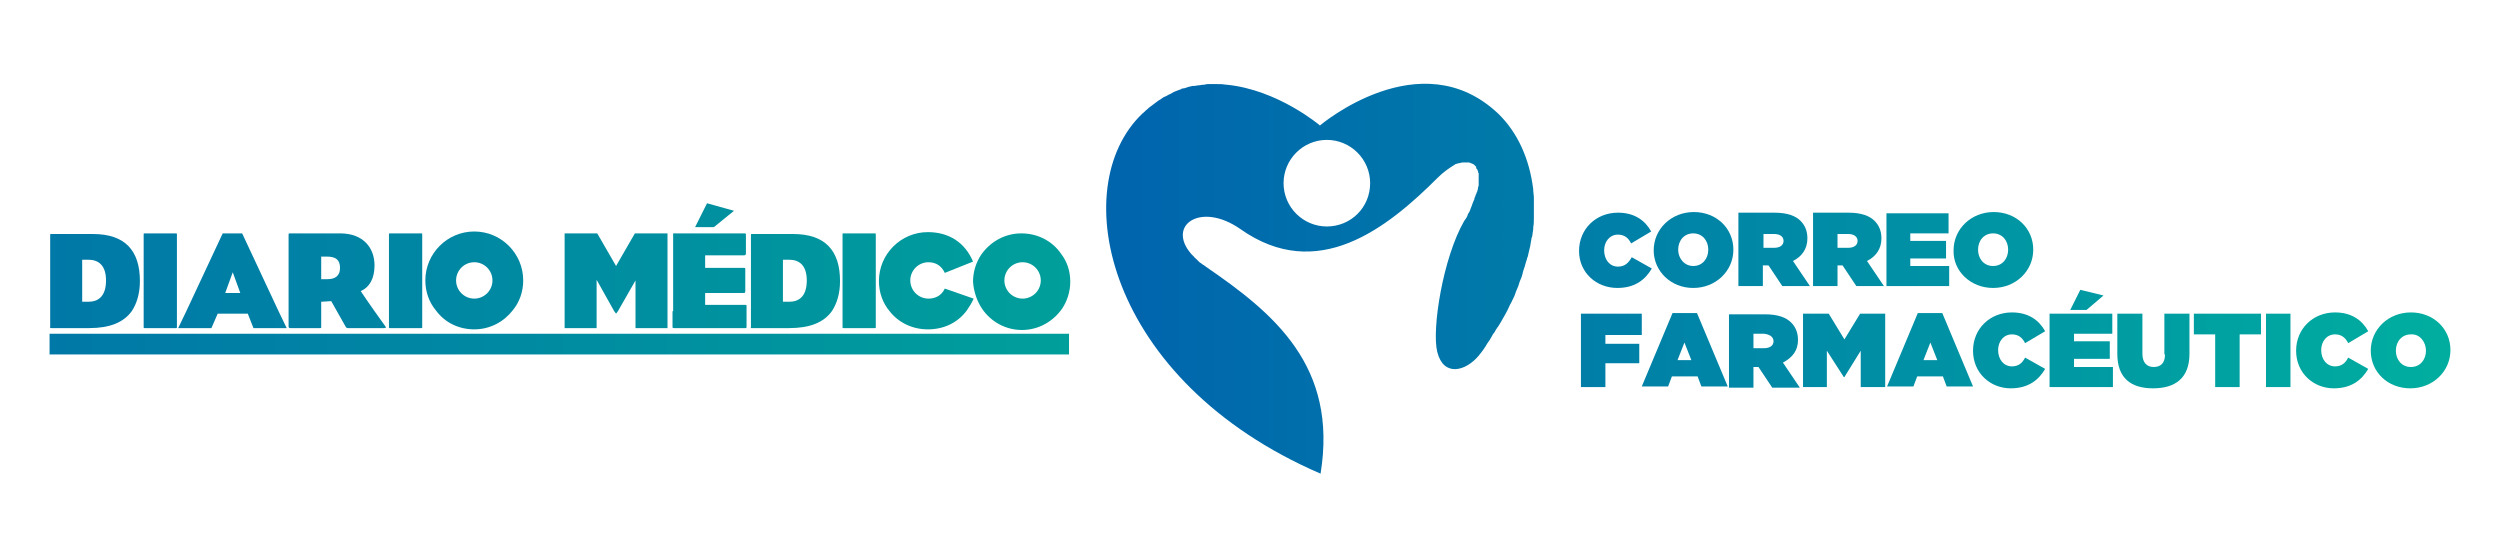 <?xml version="1.0" encoding="utf-8"?>
<!-- Generator: Adobe Illustrator 27.5.0, SVG Export Plug-In . SVG Version: 6.00 Build 0)  -->
<svg version="1.1" id="Capa_1" xmlns="http://www.w3.org/2000/svg" xmlns:xlink="http://www.w3.org/1999/xlink" x="0px" y="0px"
	 viewBox="0 0 398.5 88.9" style="enable-background:new 0 0 398.5 88.9;" xml:space="preserve">
<style type="text/css">
	.st0{fill-rule:evenodd;clip-rule:evenodd;fill:url(#SVGID_1_);}
	.st1{fill-rule:evenodd;clip-rule:evenodd;fill:url(#SVGID_00000136388597313433255820000014955147928431258767_);}
	.st2{fill-rule:evenodd;clip-rule:evenodd;fill:url(#SVGID_00000080913588964323243290000003066839529595605169_);}
	.st3{fill-rule:evenodd;clip-rule:evenodd;fill:url(#SVGID_00000059288943586143353100000012934852413410668937_);}
	.st4{fill-rule:evenodd;clip-rule:evenodd;fill:url(#SVGID_00000008140041137503847500000003655353870659721115_);}
	.st5{fill-rule:evenodd;clip-rule:evenodd;fill:url(#SVGID_00000024715927763650197630000002760868281347671470_);}
	.st6{fill-rule:evenodd;clip-rule:evenodd;fill:url(#SVGID_00000072248199101592493550000003198271152406496443_);}
	.st7{fill-rule:evenodd;clip-rule:evenodd;fill:url(#SVGID_00000067226641895855450910000008196339473934245292_);}
	.st8{fill-rule:evenodd;clip-rule:evenodd;fill:url(#SVGID_00000114796450974700387740000001119065923732278404_);}
	.st9{fill-rule:evenodd;clip-rule:evenodd;fill:url(#SVGID_00000167383539791223516130000014046438812635282874_);}
	.st10{fill-rule:evenodd;clip-rule:evenodd;fill:url(#SVGID_00000162317495955484926010000017719308137250682803_);}
	.st11{fill-rule:evenodd;clip-rule:evenodd;fill:url(#SVGID_00000030451013769264037150000008936422673699373747_);}
	.st12{fill-rule:evenodd;clip-rule:evenodd;fill:url(#SVGID_00000142173970170677417880000009333303342367156905_);}
	.st13{fill-rule:evenodd;clip-rule:evenodd;fill:url(#SVGID_00000000192497360817308780000012317413028456881305_);}
	.st14{fill-rule:evenodd;clip-rule:evenodd;fill:url(#SVGID_00000134238227602151030820000015342042968892864136_);}
	.st15{fill-rule:evenodd;clip-rule:evenodd;fill:url(#SVGID_00000090281509576851038950000016660668091876055213_);}
	.st16{fill-rule:evenodd;clip-rule:evenodd;fill:url(#SVGID_00000012435121546010756700000002510054674831780029_);}
	.st17{fill-rule:evenodd;clip-rule:evenodd;fill:url(#SVGID_00000026868544013439562080000012176812071809293201_);}
	.st18{fill-rule:evenodd;clip-rule:evenodd;fill:url(#SVGID_00000029004602639670684700000001325616944893328303_);}
	.st19{fill-rule:evenodd;clip-rule:evenodd;fill:url(#SVGID_00000107562650632684002850000011172370409926440078_);}
	.st20{fill-rule:evenodd;clip-rule:evenodd;fill:url(#SVGID_00000119097183008045474340000008761883008214119060_);}
	.st21{fill-rule:evenodd;clip-rule:evenodd;fill:url(#SVGID_00000129185098557044093410000009090939915421039267_);}
	.st22{fill-rule:evenodd;clip-rule:evenodd;fill:url(#SVGID_00000005946113542917845790000012661519173573798812_);}
	.st23{fill-rule:evenodd;clip-rule:evenodd;fill:url(#SVGID_00000156550338857479849230000017991797672456137902_);}
	.st24{fill-rule:evenodd;clip-rule:evenodd;fill:url(#SVGID_00000077290735340656965900000012974843364784750213_);}
	.st25{fill-rule:evenodd;clip-rule:evenodd;fill:url(#SVGID_00000030476358125338241050000007070011995751665585_);}
	.st26{fill-rule:evenodd;clip-rule:evenodd;fill:url(#SVGID_00000141422326439278682180000000349322304591566471_);}
	.st27{fill-rule:evenodd;clip-rule:evenodd;fill:url(#SVGID_00000043429992016781745170000008382685792252786590_);}
	.st28{fill-rule:evenodd;clip-rule:evenodd;fill:url(#SVGID_00000058576592157870545460000001692763148688342694_);}
	.st29{fill-rule:evenodd;clip-rule:evenodd;fill:url(#SVGID_00000132076227477118536230000016473122246809460100_);}
	.st30{fill-rule:evenodd;clip-rule:evenodd;fill:url(#SVGID_00000127033676474031097860000011252441364584506515_);}
	.st31{fill-rule:evenodd;clip-rule:evenodd;fill:url(#SVGID_00000178914768544148033610000013105288954162924214_);}
	.st32{fill-rule:evenodd;clip-rule:evenodd;fill:url(#SVGID_00000019679746393078920340000009665777638466642840_);}
	.st33{fill-rule:evenodd;clip-rule:evenodd;fill:url(#SVGID_00000117650219025215184450000000066071239476837762_);}
</style>
<g id="salud_00000054946365026998308750000006233615068250842047_">
	<g>
		<g id="Diario_medico_nuevo_00000018231795522600779760000005141072885115467906_">
			<g>
				<g>
					<linearGradient id="SVGID_1_" gradientUnits="userSpaceOnUse" x1="170.885" y1="44.745" x2="-62.325" y2="44.745">
						<stop  offset="0" style="stop-color:#009F9B"/>
						<stop  offset="1" style="stop-color:#0067AD"/>
					</linearGradient>
					<path class="st0" d="M134.5,52.3h4.9c0.2,0,0.2,0,0.2-0.2v-2.5v-4.8v-7.4c0-0.2,0-0.2-0.2-0.2h-4.9c-0.2,0-0.2,0-0.2,0.2v7.4
						v4.8v2.5C134.3,52.3,134.3,52.3,134.5,52.3z"/>
					
						<linearGradient id="SVGID_00000035511611895858568670000017621923336736004025_" gradientUnits="userSpaceOnUse" x1="170.885" y1="44.74" x2="-62.325" y2="44.74">
						<stop  offset="0" style="stop-color:#009F9B"/>
						<stop  offset="1" style="stop-color:#0067AD"/>
					</linearGradient>
					<path style="fill-rule:evenodd;clip-rule:evenodd;fill:url(#SVGID_00000035511611895858568670000017621923336736004025_);" d="
						M156.6,49.3C156.6,49.3,156.6,49.3,156.6,49.3c1.4,2,3.7,3.3,6.3,3.3c0,0,0,0,0,0c0,0,0,0,0,0c2.7,0,5-1.4,6.4-3.4c0,0,0,0,0,0
						c0.8-1.2,1.3-2.7,1.3-4.3c0-1.7-0.5-3.2-1.5-4.5c0,0,0,0,0,0c-1.4-2-3.7-3.2-6.3-3.2c0,0,0,0,0,0c0,0,0,0,0,0
						c-2.7,0-5,1.4-6.4,3.4c0,0,0,0,0,0c-0.8,1.2-1.3,2.7-1.3,4.3C155.2,46.4,155.7,48,156.6,49.3z M163,41.8c1.6,0,2.9,1.3,2.9,2.9
						c0,1.6-1.3,2.9-2.9,2.9c-1.6,0-2.9-1.3-2.9-2.9C160.1,43.1,161.4,41.8,163,41.8z"/>
					
						<linearGradient id="SVGID_00000007415660204301556680000017138250496763507607_" gradientUnits="userSpaceOnUse" x1="170.885" y1="44.74" x2="-62.325" y2="44.74">
						<stop  offset="0" style="stop-color:#009F9B"/>
						<stop  offset="1" style="stop-color:#0067AD"/>
					</linearGradient>
					<path style="fill-rule:evenodd;clip-rule:evenodd;fill:url(#SVGID_00000007415660204301556680000017138250496763507607_);" d="
						M147.9,52.5c2.5,0,4.7-1,6.2-3l0,0h0c0.4-0.6,0.8-1.2,1.1-1.9l-4.6-1.6c-0.5,1.1-1.5,1.6-2.6,1.6c-1.6,0-2.9-1.3-2.9-2.9
						c0-1.6,1.3-2.9,2.9-2.9c1.2,0,2.1,0.6,2.6,1.7l4.5-1.8c-1.3-3.1-3.9-4.7-7.2-4.7c-4.3,0-7.8,3.5-7.8,7.8c0,1.8,0.6,3.5,1.7,4.8
						C143.2,51.4,145.4,52.5,147.9,52.5z"/>
					
						<linearGradient id="SVGID_00000111911903900863878570000010914821974189449096_" gradientUnits="userSpaceOnUse" x1="170.885" y1="44.744" x2="-62.325" y2="44.744">
						<stop  offset="0" style="stop-color:#009F9B"/>
						<stop  offset="1" style="stop-color:#0067AD"/>
					</linearGradient>
					<path style="fill-rule:evenodd;clip-rule:evenodd;fill:url(#SVGID_00000111911903900863878570000010914821974189449096_);" d="
						M119.8,52.3h6c3.3,0,5.5-0.9,6.8-2.7l0,0h0c0,0,0,0,0,0h0c0.8-1.2,1.3-2.8,1.3-4.8c0-4.9-2.4-7.5-7.5-7.5h-6.5
						c-0.2,0-0.2,0-0.2,0.2v12.2v2.5C119.6,52.3,119.6,52.3,119.8,52.3z M124.7,41.4h1.1c1.6,0,2.8,0.9,2.8,3.3
						c0,2.6-1.3,3.4-2.8,3.4h-1V41.4z"/>
					
						<linearGradient id="SVGID_00000165914396403882849880000005908211419886163120_" gradientUnits="userSpaceOnUse" x1="170.885" y1="44.744" x2="-62.325" y2="44.744">
						<stop  offset="0" style="stop-color:#009F9B"/>
						<stop  offset="1" style="stop-color:#0067AD"/>
					</linearGradient>
					<path style="fill-rule:evenodd;clip-rule:evenodd;fill:url(#SVGID_00000165914396403882849880000005908211419886163120_);" d="
						M8.2,52.3h6c3.3,0,5.5-0.9,6.8-2.7l0,0h0c0,0,0,0,0,0h0c0.8-1.2,1.3-2.8,1.3-4.8c0-4.9-2.4-7.5-7.5-7.5H8.2
						c-0.2,0-0.2,0-0.2,0.2v12.2v2.5C7.9,52.3,8,52.3,8.2,52.3z M13,41.4h1.1c1.6,0,2.8,0.9,2.8,3.3c0,2.6-1.3,3.4-2.8,3.4h-1V41.4z
						"/>
					
						<linearGradient id="SVGID_00000170985076029527348050000006350210831276753075_" gradientUnits="userSpaceOnUse" x1="170.885" y1="44.745" x2="-62.325" y2="44.745">
						<stop  offset="0" style="stop-color:#009F9B"/>
						<stop  offset="1" style="stop-color:#0067AD"/>
					</linearGradient>
					<path style="fill-rule:evenodd;clip-rule:evenodd;fill:url(#SVGID_00000170985076029527348050000006350210831276753075_);" d="
						M46.3,52.3H51c0.2,0,0.2,0,0.2-0.2v-2.5v-1.5l1.6-0.1l0.9,1.6h0l0,0c0.4,0.7,0.9,1.6,1.3,2.3c0.2,0.4,0.3,0.4,0.5,0.4h5.7
						c0.4,0,0.4-0.1,0-0.6l-1.5-2.1l0,0h0c-1-1.4-1.8-2.6-2.2-3.2c1.4-0.6,2.2-2,2.2-4.1c0-2.7-1.7-5.1-5.5-5.1h-8
						c-0.1,0-0.2,0-0.2,0.2v7.4v4.8v2.5C46.1,52.3,46.1,52.3,46.3,52.3z M51.2,40.9h0.9c1.4,0,2.1,0.5,2.1,1.8c0,1.3-0.8,1.8-2,1.8
						h-1V40.9z"/>
					
						<linearGradient id="SVGID_00000021840157704596059280000003788928034414622889_" gradientUnits="userSpaceOnUse" x1="170.885" y1="44.745" x2="-62.325" y2="44.745">
						<stop  offset="0" style="stop-color:#009F9B"/>
						<stop  offset="1" style="stop-color:#0067AD"/>
					</linearGradient>
					<path style="fill-rule:evenodd;clip-rule:evenodd;fill:url(#SVGID_00000021840157704596059280000003788928034414622889_);" d="
						M23.1,52.3H28c0.2,0,0.2,0,0.2-0.2v-2.5v-4.8v-7.4c0-0.2,0-0.2-0.2-0.2h-4.9c-0.2,0-0.2,0-0.2,0.2v7.4v4.8v2.5
						C22.9,52.3,22.9,52.3,23.1,52.3z"/>
					
						<linearGradient id="SVGID_00000101094977126695176150000009520623598123222939_" gradientUnits="userSpaceOnUse" x1="170.885" y1="44.744" x2="-62.325" y2="44.744">
						<stop  offset="0" style="stop-color:#009F9B"/>
						<stop  offset="1" style="stop-color:#0067AD"/>
					</linearGradient>
					<path style="fill-rule:evenodd;clip-rule:evenodd;fill:url(#SVGID_00000101094977126695176150000009520623598123222939_);" d="
						M34.7,50h4.8l0.9,2.3l5.3,0l-1.3-2.7l-5.8-12.4h-3.1l-5.8,12.4l-1.3,2.7l5.3,0L34.7,50z M37.1,43.4l1.2,3.3h-2.4L37.1,43.4z"/>
					
						<linearGradient id="SVGID_00000161631870561814343660000016303890151277354680_" gradientUnits="userSpaceOnUse" x1="170.885" y1="44.745" x2="-62.325" y2="44.745">
						<stop  offset="0" style="stop-color:#009F9B"/>
						<stop  offset="1" style="stop-color:#0067AD"/>
					</linearGradient>
					<path style="fill-rule:evenodd;clip-rule:evenodd;fill:url(#SVGID_00000161631870561814343660000016303890151277354680_);" d="
						M62.2,52.3h4.9c0.2,0,0.2,0,0.2-0.2v-2.5v-4.8v-7.4c0-0.2,0-0.2-0.2-0.2h-4.9c-0.2,0-0.2,0-0.2,0.2v7.4v4.8v2.5
						C62,52.3,62,52.3,62.2,52.3z"/>
					
						<linearGradient id="SVGID_00000181084419671617478190000007695863069052600507_" gradientUnits="userSpaceOnUse" x1="170.885" y1="44.74" x2="-62.325" y2="44.74">
						<stop  offset="0" style="stop-color:#009F9B"/>
						<stop  offset="1" style="stop-color:#0067AD"/>
					</linearGradient>
					<path style="fill-rule:evenodd;clip-rule:evenodd;fill:url(#SVGID_00000181084419671617478190000007695863069052600507_);" d="
						M75.6,52.5c2.5,0,4.7-1.2,6.1-3c1.1-1.3,1.7-3,1.7-4.8c0-4.3-3.5-7.8-7.8-7.8c-4.3,0-7.8,3.5-7.8,7.8c0,1.8,0.6,3.5,1.7,4.8
						C70.9,51.4,73.1,52.5,75.6,52.5z M75.6,41.8c1.6,0,2.9,1.3,2.9,2.9c0,1.6-1.3,2.9-2.9,2.9s-2.9-1.3-2.9-2.9
						C72.7,43.1,74,41.8,75.6,41.8z"/>
					
						<linearGradient id="SVGID_00000079444716838925427210000008993563880647613856_" gradientUnits="userSpaceOnUse" x1="170.885" y1="44.744" x2="-62.325" y2="44.744">
						<stop  offset="0" style="stop-color:#009F9B"/>
						<stop  offset="1" style="stop-color:#0067AD"/>
					</linearGradient>
					
						<polygon style="fill-rule:evenodd;clip-rule:evenodd;fill:url(#SVGID_00000079444716838925427210000008993563880647613856_);" points="
						95.1,49.6 95.1,44.6 97.9,49.6 98.2,50 98.5,49.6 101.3,44.7 101.3,49.6 101.3,52.3 106.4,52.3 106.4,49.6 106.4,37.2 
						101.2,37.2 98.2,42.4 95.2,37.2 90,37.2 90,49.6 90,52.3 95.1,52.3 					"/>
					
						<linearGradient id="SVGID_00000131326381594270995250000017001609564877927562_" gradientUnits="userSpaceOnUse" x1="170.885" y1="44.744" x2="-62.325" y2="44.744">
						<stop  offset="0" style="stop-color:#009F9B"/>
						<stop  offset="1" style="stop-color:#0067AD"/>
					</linearGradient>
					<path style="fill-rule:evenodd;clip-rule:evenodd;fill:url(#SVGID_00000131326381594270995250000017001609564877927562_);" d="
						M107.2,49.6V52c0,0.3,0,0.3,0.3,0.3h11.3c0.2,0,0.2,0,0.2-0.3v-2.4v-0.7c0-0.3,0-0.3-0.2-0.3h-6.4v-1.9h6.1
						c0.2,0,0.3,0,0.3-0.3V43c0-0.3,0-0.3-0.3-0.3h-6.1v-2h6.2c0.2,0,0.3-0.1,0.3-0.3v-2.9c0-0.3,0-0.3-0.3-0.3h-11.1
						c-0.3,0-0.2,0-0.2,0.2V49.6z"/>
					
						<linearGradient id="SVGID_00000077311710166879844110000011464757099041646219_" gradientUnits="userSpaceOnUse" x1="170.885" y1="54.812" x2="-62.325" y2="54.812">
						<stop  offset="0" style="stop-color:#009F9B"/>
						<stop  offset="1" style="stop-color:#0067AD"/>
					</linearGradient>
					
						<rect x="7.9" y="53.2" style="fill-rule:evenodd;clip-rule:evenodd;fill:url(#SVGID_00000077311710166879844110000011464757099041646219_);" width="162.5" height="3.3"/>
				</g>
				
					<linearGradient id="SVGID_00000150085870005759870000000014935703797026048952_" gradientUnits="userSpaceOnUse" x1="178.69" y1="34.316" x2="-68.454" y2="34.316">
					<stop  offset="0" style="stop-color:#009F9B"/>
					<stop  offset="1" style="stop-color:#0067AD"/>
				</linearGradient>
				
					<polygon style="fill-rule:evenodd;clip-rule:evenodd;fill:url(#SVGID_00000150085870005759870000000014935703797026048952_);" points="
					117,33.6 112.7,32.4 110.8,36.2 113.8,36.2 				"/>
			</g>
		</g>
		<g id="Correo_Farmaceutico_00000062877367378039811350000009764792814329931191_">
			<g>
				
					<linearGradient id="SVGID_00000062154687382582101710000002372282001783737532_" gradientUnits="userSpaceOnUse" x1="387.71" y1="39.817" x2="180.723" y2="39.817">
					<stop  offset="0" style="stop-color:#00AD9F"/>
					<stop  offset="1" style="stop-color:#0065AD"/>
				</linearGradient>
				<path style="fill-rule:evenodd;clip-rule:evenodd;fill:url(#SVGID_00000062154687382582101710000002372282001783737532_);" d="
					M257.8,45.9c2.9,0,4.5-1.4,5.5-3.1l-3.2-1.8c-0.5,0.9-1.1,1.5-2.2,1.5c-1.3,0-2.2-1.1-2.2-2.6v0c0-1.4,0.9-2.5,2.2-2.5
					c1.1,0,1.7,0.6,2.1,1.4l3.2-1.9c-1-1.8-2.7-3-5.3-3c-3.5,0-6.2,2.6-6.2,6.1v0C251.7,43.5,254.5,45.9,257.8,45.9z"/>
				
					<linearGradient id="SVGID_00000044143417830739175630000002642574712380933295_" gradientUnits="userSpaceOnUse" x1="387.71" y1="39.817" x2="180.723" y2="39.817">
					<stop  offset="0" style="stop-color:#00AD9F"/>
					<stop  offset="1" style="stop-color:#0065AD"/>
				</linearGradient>
				<path style="fill-rule:evenodd;clip-rule:evenodd;fill:url(#SVGID_00000044143417830739175630000002642574712380933295_);" d="
					M269.9,45.9c3.6,0,6.4-2.7,6.4-6.1v0c0-3.4-2.7-6-6.3-6c-3.6,0-6.4,2.7-6.4,6.1v0C263.6,43.2,266.3,45.9,269.9,45.9z
					 M267.5,39.8c0-1.4,0.9-2.6,2.4-2.6c1.5,0,2.4,1.2,2.4,2.6v0c0,1.4-0.9,2.6-2.4,2.6C268.5,42.4,267.5,41.2,267.5,39.8
					L267.5,39.8z"/>
				
					<linearGradient id="SVGID_00000004536278360603192630000014997582244865597331_" gradientUnits="userSpaceOnUse" x1="387.71" y1="39.817" x2="180.723" y2="39.817">
					<stop  offset="0" style="stop-color:#00AD9F"/>
					<stop  offset="1" style="stop-color:#0065AD"/>
				</linearGradient>
				<path style="fill-rule:evenodd;clip-rule:evenodd;fill:url(#SVGID_00000004536278360603192630000014997582244865597331_);" d="
					M281.1,42.3h0.8h0l2.2,3.3h4.4l-2.7-4c1.4-0.7,2.3-1.9,2.3-3.6v0c0-1.2-0.4-2.1-1.1-2.8c-0.8-0.8-2.1-1.3-4.2-1.3h-5.7v11.7h3.9
					V42.3z M281.1,37.3h1.7c0.9,0,1.5,0.4,1.5,1.1v0c0,0.7-0.6,1.1-1.5,1.1h-1.7V37.3z"/>
				
					<linearGradient id="SVGID_00000145024667845094080220000000876402156929930427_" gradientUnits="userSpaceOnUse" x1="387.71" y1="39.817" x2="180.723" y2="39.817">
					<stop  offset="0" style="stop-color:#00AD9F"/>
					<stop  offset="1" style="stop-color:#0065AD"/>
				</linearGradient>
				<path style="fill-rule:evenodd;clip-rule:evenodd;fill:url(#SVGID_00000145024667845094080220000000876402156929930427_);" d="
					M292.9,42.3h0.8h0l2.2,3.3h4.4l-2.7-4c1.4-0.7,2.3-1.9,2.3-3.6v0c0-1.2-0.4-2.1-1.1-2.8c-0.8-0.8-2.1-1.3-4.2-1.3H289v11.7h3.9
					V42.3z M292.9,37.3h1.7c0.9,0,1.5,0.4,1.5,1.1v0c0,0.7-0.6,1.1-1.5,1.1h-1.7V37.3z"/>
				
					<linearGradient id="SVGID_00000046332017039505347070000016934667431891949486_" gradientUnits="userSpaceOnUse" x1="387.71" y1="39.817" x2="180.723" y2="39.817">
					<stop  offset="0" style="stop-color:#00AD9F"/>
					<stop  offset="1" style="stop-color:#0065AD"/>
				</linearGradient>
				
					<polygon style="fill-rule:evenodd;clip-rule:evenodd;fill:url(#SVGID_00000046332017039505347070000016934667431891949486_);" points="
					310.7,42.4 304.5,42.4 304.5,41.2 310.2,41.2 310.2,38.4 304.5,38.4 304.5,37.2 310.6,37.2 310.6,34 300.7,34 300.7,45.6 
					310.7,45.6 				"/>
				
					<linearGradient id="SVGID_00000087400853207733992760000008718749929541448576_" gradientUnits="userSpaceOnUse" x1="387.707" y1="39.817" x2="180.72" y2="39.817">
					<stop  offset="0" style="stop-color:#00AD9F"/>
					<stop  offset="1" style="stop-color:#0065AD"/>
				</linearGradient>
				<path style="fill-rule:evenodd;clip-rule:evenodd;fill:url(#SVGID_00000087400853207733992760000008718749929541448576_);" d="
					M317.7,45.9c3.6,0,6.4-2.7,6.4-6.1v0c0-3.4-2.7-6-6.3-6c-3.6,0-6.4,2.7-6.4,6.1v0C311.3,43.2,314.1,45.9,317.7,45.9z
					 M315.3,39.8c0-1.4,0.9-2.6,2.4-2.6c1.5,0,2.4,1.2,2.4,2.6v0c0,1.4-0.9,2.6-2.4,2.6C316.2,42.4,315.3,41.2,315.3,39.8
					L315.3,39.8z"/>
				
					<linearGradient id="SVGID_00000096741500949117487760000001737360176855303063_" gradientUnits="userSpaceOnUse" x1="387.71" y1="55.856" x2="180.723" y2="55.856">
					<stop  offset="0" style="stop-color:#00AD9F"/>
					<stop  offset="1" style="stop-color:#0065AD"/>
				</linearGradient>
				
					<polygon style="fill-rule:evenodd;clip-rule:evenodd;fill:url(#SVGID_00000096741500949117487760000001737360176855303063_);" points="
					255.9,53.4 261.7,53.4 261.7,50 252,50 252,61.7 255.9,61.7 255.9,57.9 261.3,57.9 261.3,54.8 255.9,54.8 				"/>
				
					<linearGradient id="SVGID_00000034800381589266776130000002160167841971488671_" gradientUnits="userSpaceOnUse" x1="387.71" y1="55.814" x2="180.723" y2="55.814">
					<stop  offset="0" style="stop-color:#00AD9F"/>
					<stop  offset="1" style="stop-color:#0065AD"/>
				</linearGradient>
				<path style="fill-rule:evenodd;clip-rule:evenodd;fill:url(#SVGID_00000034800381589266776130000002160167841971488671_);" d="
					M266.6,49.9l-4.9,11.7h4.2l0.6-1.6h4.1l0.6,1.6h4.2l-4.9-11.7H266.6z M267.4,57.4l1.1-2.8l1.1,2.8H267.4z"/>
				
					<linearGradient id="SVGID_00000120518782944982502100000008056313099385616273_" gradientUnits="userSpaceOnUse" x1="387.71" y1="55.856" x2="180.723" y2="55.856">
					<stop  offset="0" style="stop-color:#00AD9F"/>
					<stop  offset="1" style="stop-color:#0065AD"/>
				</linearGradient>
				<path style="fill-rule:evenodd;clip-rule:evenodd;fill:url(#SVGID_00000120518782944982502100000008056313099385616273_);" d="
					M286.6,54.2L286.6,54.2c0-1.2-0.4-2.1-1.1-2.8c-0.8-0.8-2.1-1.3-4.2-1.3h-5.7v11.7h3.9v-3.3h0.8h0l2.2,3.3h4.4l-2.7-4
					C285.7,57,286.6,55.9,286.6,54.2z M282.7,54.4c0,0.7-0.6,1.1-1.5,1.1h-1.7v-2.3h1.7C282.1,53.3,282.7,53.7,282.7,54.4
					L282.7,54.4z"/>
				
					<linearGradient id="SVGID_00000057852294420667405210000013318102894452467874_" gradientUnits="userSpaceOnUse" x1="387.71" y1="55.856" x2="180.723" y2="55.856">
					<stop  offset="0" style="stop-color:#00AD9F"/>
					<stop  offset="1" style="stop-color:#0065AD"/>
				</linearGradient>
				
					<polygon style="fill-rule:evenodd;clip-rule:evenodd;fill:url(#SVGID_00000057852294420667405210000013318102894452467874_);" points="
					294,54.1 291.5,50 287.4,50 287.4,61.7 291.2,61.7 291.2,55.9 293.9,60.1 294,60.1 296.6,55.9 296.6,61.7 300.5,61.7 300.5,50 
					296.5,50 				"/>
				
					<linearGradient id="SVGID_00000159467601567103760090000013742858202984347549_" gradientUnits="userSpaceOnUse" x1="387.71" y1="55.814" x2="180.723" y2="55.814">
					<stop  offset="0" style="stop-color:#00AD9F"/>
					<stop  offset="1" style="stop-color:#0065AD"/>
				</linearGradient>
				<path style="fill-rule:evenodd;clip-rule:evenodd;fill:url(#SVGID_00000159467601567103760090000013742858202984347549_);" d="
					M305.7,49.9l-4.9,11.7h4.2l0.6-1.6h4.1l0.6,1.6h4.2l-4.9-11.7H305.7z M306.6,57.4l1.1-2.8l1.1,2.8H306.6z"/>
				
					<linearGradient id="SVGID_00000003063983789544347800000017788610581477712538_" gradientUnits="userSpaceOnUse" x1="387.71" y1="55.856" x2="180.723" y2="55.856">
					<stop  offset="0" style="stop-color:#00AD9F"/>
					<stop  offset="1" style="stop-color:#0065AD"/>
				</linearGradient>
				<path style="fill-rule:evenodd;clip-rule:evenodd;fill:url(#SVGID_00000003063983789544347800000017788610581477712538_);" d="
					M320.7,58.4c-1.3,0-2.2-1.1-2.2-2.6v0c0-1.4,0.9-2.5,2.2-2.5c1.1,0,1.7,0.6,2.1,1.4l3.2-1.9c-1-1.8-2.7-3-5.3-3
					c-3.5,0-6.2,2.6-6.2,6.1v0c0,3.6,2.8,6,6,6c2.9,0,4.5-1.4,5.5-3.1l-3.2-1.8C322.4,57.8,321.8,58.4,320.7,58.4z"/>
				
					<linearGradient id="SVGID_00000021810637106588728180000001812053280787969464_" gradientUnits="userSpaceOnUse" x1="387.71" y1="47.76" x2="180.723" y2="47.76">
					<stop  offset="0" style="stop-color:#00AD9F"/>
					<stop  offset="1" style="stop-color:#0065AD"/>
				</linearGradient>
				
					<polygon style="fill-rule:evenodd;clip-rule:evenodd;fill:url(#SVGID_00000021810637106588728180000001812053280787969464_);" points="
					335.3,47.1 331.6,46.2 330,49.4 332.6,49.4 				"/>
				
					<linearGradient id="SVGID_00000129923163113386118350000011360951556802862479_" gradientUnits="userSpaceOnUse" x1="387.71" y1="55.856" x2="180.723" y2="55.856">
					<stop  offset="0" style="stop-color:#00AD9F"/>
					<stop  offset="1" style="stop-color:#0065AD"/>
				</linearGradient>
				
					<polygon style="fill-rule:evenodd;clip-rule:evenodd;fill:url(#SVGID_00000129923163113386118350000011360951556802862479_);" points="
					330.6,57.2 336.3,57.2 336.3,54.4 330.6,54.4 330.6,53.2 336.7,53.2 336.7,50 326.7,50 326.7,61.7 336.8,61.7 336.8,58.5 
					330.6,58.5 				"/>
				
					<linearGradient id="SVGID_00000086673333320974518360000004076776443786385056_" gradientUnits="userSpaceOnUse" x1="387.71" y1="55.973" x2="180.723" y2="55.973">
					<stop  offset="0" style="stop-color:#00AD9F"/>
					<stop  offset="1" style="stop-color:#0065AD"/>
				</linearGradient>
				<path style="fill-rule:evenodd;clip-rule:evenodd;fill:url(#SVGID_00000086673333320974518360000004076776443786385056_);" d="
					M345.1,56.5c0,1.4-0.7,2-1.8,2c-1,0-1.8-0.6-1.8-2.1V50h-4v6.4c0,3.9,2.2,5.5,5.7,5.5c3.5,0,5.8-1.6,5.8-5.5V50h-4V56.5z"/>
				
					<linearGradient id="SVGID_00000028324210331481136920000015559257977683005612_" gradientUnits="userSpaceOnUse" x1="387.71" y1="55.856" x2="180.723" y2="55.856">
					<stop  offset="0" style="stop-color:#00AD9F"/>
					<stop  offset="1" style="stop-color:#0065AD"/>
				</linearGradient>
				
					<polygon style="fill-rule:evenodd;clip-rule:evenodd;fill:url(#SVGID_00000028324210331481136920000015559257977683005612_);" points="
					349.7,53.3 353.1,53.3 353.1,61.7 357,61.7 357,53.3 360.4,53.3 360.4,50 349.7,50 				"/>
				
					<linearGradient id="SVGID_00000049912524640756525100000001044648470307752070_" gradientUnits="userSpaceOnUse" x1="387.71" y1="55.856" x2="180.723" y2="55.856">
					<stop  offset="0" style="stop-color:#00AD9F"/>
					<stop  offset="1" style="stop-color:#0065AD"/>
				</linearGradient>
				
					<rect x="361.2" y="50" style="fill-rule:evenodd;clip-rule:evenodd;fill:url(#SVGID_00000049912524640756525100000001044648470307752070_);" width="3.9" height="11.7"/>
				
					<linearGradient id="SVGID_00000160169761334516246090000007786793180224681130_" gradientUnits="userSpaceOnUse" x1="387.71" y1="55.856" x2="180.723" y2="55.856">
					<stop  offset="0" style="stop-color:#00AD9F"/>
					<stop  offset="1" style="stop-color:#0065AD"/>
				</linearGradient>
				<path style="fill-rule:evenodd;clip-rule:evenodd;fill:url(#SVGID_00000160169761334516246090000007786793180224681130_);" d="
					M372.2,58.4c-1.3,0-2.2-1.1-2.2-2.6v0c0-1.4,0.9-2.5,2.2-2.5c1.1,0,1.7,0.6,2.1,1.4l3.2-1.9c-1-1.8-2.7-3-5.3-3
					c-3.5,0-6.2,2.6-6.2,6.1v0c0,3.6,2.8,6,6,6c2.9,0,4.5-1.4,5.5-3.1l-3.2-1.8C373.9,57.8,373.3,58.4,372.2,58.4z"/>
				
					<linearGradient id="SVGID_00000065074707760014268130000016040941452394236852_" gradientUnits="userSpaceOnUse" x1="387.71" y1="55.856" x2="180.723" y2="55.856">
					<stop  offset="0" style="stop-color:#00AD9F"/>
					<stop  offset="1" style="stop-color:#0065AD"/>
				</linearGradient>
				<path style="fill-rule:evenodd;clip-rule:evenodd;fill:url(#SVGID_00000065074707760014268130000016040941452394236852_);" d="
					M384.3,49.8c-3.6,0-6.4,2.7-6.4,6.1v0c0,3.4,2.7,6,6.3,6c3.6,0,6.4-2.7,6.4-6.1v0C390.6,52.4,387.9,49.8,384.3,49.8z
					 M386.7,55.9c0,1.4-0.9,2.6-2.4,2.6c-1.5,0-2.4-1.2-2.4-2.6v0c0-1.4,0.9-2.6,2.4-2.6C385.7,53.2,386.7,54.5,386.7,55.9
					L386.7,55.9z"/>
				
					<linearGradient id="SVGID_00000032636933320128898010000018175093556030571963_" gradientUnits="userSpaceOnUse" x1="387.71" y1="44.45" x2="180.723" y2="44.45">
					<stop  offset="0" style="stop-color:#00AD9F"/>
					<stop  offset="1" style="stop-color:#0065AD"/>
				</linearGradient>
				<path style="fill-rule:evenodd;clip-rule:evenodd;fill:url(#SVGID_00000032636933320128898010000018175093556030571963_);" d="
					M244.5,31.9c0-0.1,0-0.3,0-0.4c0-0.4-0.1-0.8-0.1-1.1c0-0.1,0-0.1,0-0.2c0,0,0,0,0,0c-0.6-4.9-2.5-9.1-5.6-12.1
					C226.4,6.4,210.4,20,210.4,20s-6.7-5.7-14.9-6.5c0,0-0.1,0-0.1,0c-0.5-0.1-1.1-0.1-1.7-0.1c0,0-0.1,0-0.1,0c-0.3,0-0.6,0-0.8,0
					c0,0,0,0,0,0c-0.3,0-0.5,0-0.8,0.1c0,0-0.1,0-0.1,0c-0.3,0-0.6,0.1-0.8,0.1c0,0,0,0,0,0c-0.3,0-0.5,0.1-0.8,0.1
					c-0.1,0-0.1,0-0.2,0c-0.3,0.1-0.6,0.1-0.8,0.2c0,0,0,0,0,0c-0.3,0.1-0.5,0.2-0.8,0.2c-0.1,0-0.1,0-0.2,0.1
					c-0.3,0.1-0.5,0.2-0.8,0.3c0,0,0,0,0,0c-0.3,0.1-0.5,0.2-0.8,0.4c-0.1,0-0.1,0.1-0.2,0.1c-0.3,0.1-0.5,0.3-0.8,0.4c0,0,0,0,0,0
					c-0.3,0.1-0.5,0.3-0.8,0.5c-0.1,0-0.1,0.1-0.2,0.1c-0.3,0.2-0.5,0.4-0.8,0.6c0,0,0,0,0,0c-0.3,0.2-0.5,0.4-0.8,0.6
					c-0.1,0.1-0.1,0.1-0.2,0.2c-0.3,0.2-0.5,0.5-0.8,0.7c-12.3,11.7-5.9,42.6,28.4,57.4c2.8-17.2-7.5-25.6-18.3-33
					c-0.2-0.2-0.5-0.3-0.7-0.5c-0.1-0.1-0.2-0.1-0.3-0.2c-0.1-0.1-0.2-0.2-0.3-0.3c-0.1-0.1-0.2-0.2-0.3-0.3
					c-0.1-0.1-0.2-0.1-0.2-0.2c-0.1-0.1-0.2-0.2-0.3-0.3c-0.1-0.1-0.2-0.2-0.2-0.2l0,0c-4-4.6,1.5-8.4,7.8-4
					c12.3,8.7,23.4-0.1,31.5-8.2c0.9-0.9,1.8-1.5,2.6-2c0,0,0.1,0,0.1-0.1c0.1,0,0.2-0.1,0.3-0.1c0,0,0.1,0,0.1,0
					c0.1-0.1,0.3-0.1,0.4-0.1c0.1,0,0.2-0.1,0.4-0.1c0,0,0.1,0,0.1,0c0.1,0,0.2,0,0.2,0c0,0,0.1,0,0.1,0c0.1,0,0.2,0,0.2,0
					c0,0,0.1,0,0.1,0c0.1,0,0.2,0,0.2,0c0,0,0.1,0,0.1,0c0.1,0,0.2,0,0.3,0.1c0,0,0,0,0,0c0.1,0,0.2,0,0.2,0.1c0,0,0.1,0,0.1,0
					c0.1,0,0.1,0.1,0.2,0.1c0,0,0.1,0,0.1,0.1c0.1,0,0.1,0.1,0.1,0.1c0,0,0,0,0.1,0.1c0.1,0,0.1,0.1,0.1,0.2c0,0,0,0,0,0.1
					c0.1,0.1,0.1,0.2,0.2,0.2c0,0,0,0,0,0.1c0,0.1,0.1,0.1,0.1,0.2c0,0,0,0.1,0,0.1c0,0.1,0,0.1,0.1,0.2c0,0,0,0.1,0,0.1
					c0,0.1,0,0.2,0,0.2c0,0,0,0.1,0,0.1c0,0.1,0,0.2,0,0.3c0,0,0,0.1,0,0.1c0,0.1,0,0.3,0,0.4c0,0,0,0.1,0,0.1c0,0.1,0,0.2,0,0.4
					c0,0.1,0,0.1,0,0.2c0,0.1,0,0.2-0.1,0.3c0,0.1,0,0.1,0,0.2c0,0.1-0.1,0.3-0.1,0.4c0,0.1,0,0.1-0.1,0.2c0,0.2-0.1,0.3-0.2,0.5
					c0,0,0,0.1,0,0.1c-0.1,0.2-0.2,0.4-0.2,0.6c0,0.1-0.1,0.1-0.1,0.2c-0.1,0.2-0.1,0.3-0.2,0.5c0,0.1-0.1,0.2-0.1,0.3
					c-0.1,0.2-0.1,0.3-0.2,0.5c0,0.1-0.1,0.2-0.1,0.3c-0.1,0.2-0.2,0.4-0.3,0.5c0,0.1-0.1,0.2-0.1,0.3c-0.1,0.3-0.3,0.5-0.5,0.8
					c-3.4,5.9-5.2,17.3-4.3,20.9c1,4,4.5,3.1,6.6,0.6c0.4-0.5,0.8-1,1.1-1.5c0.1-0.2,0.2-0.3,0.3-0.5c0.3-0.4,0.5-0.7,0.7-1.1
					c0.1-0.2,0.2-0.4,0.4-0.6c0.2-0.4,0.4-0.7,0.7-1.1c0.1-0.2,0.2-0.3,0.3-0.5c0.3-0.5,0.5-0.9,0.8-1.4c0-0.1,0.1-0.1,0.1-0.2
					c0.3-0.5,0.5-1.1,0.8-1.6c0.1-0.1,0.1-0.3,0.2-0.4c0.2-0.4,0.4-0.8,0.5-1.2c0.1-0.2,0.1-0.3,0.2-0.5c0.2-0.4,0.3-0.7,0.4-1.1
					c0.1-0.2,0.1-0.3,0.2-0.5c0.2-0.4,0.3-0.9,0.4-1.3c0-0.1,0.1-0.2,0.1-0.3c0.2-0.5,0.3-1.1,0.5-1.6c0-0.1,0-0.2,0.1-0.3
					c0.1-0.4,0.2-0.8,0.3-1.3c0-0.1,0.1-0.3,0.1-0.4c0.1-0.4,0.1-0.8,0.2-1.1c0-0.1,0-0.3,0.1-0.4c0.1-0.4,0.1-0.8,0.2-1.3
					c0-0.1,0-0.2,0-0.3c0.1-0.5,0.1-1,0.1-1.5c0,0,0-0.1,0-0.1c0-0.5,0-0.9,0-1.4c0-0.1,0-0.2,0-0.4
					C244.5,32.7,244.5,32.3,244.5,31.9z M211.5,36.1c-3.8,0-6.9-3.1-6.9-6.9c0-3.8,3.1-6.9,6.9-6.9c3.8,0,6.9,3.1,6.9,6.9
					C218.4,33.1,215.3,36.1,211.5,36.1z"/>
			</g>
		</g>
	</g>
</g>
</svg>
